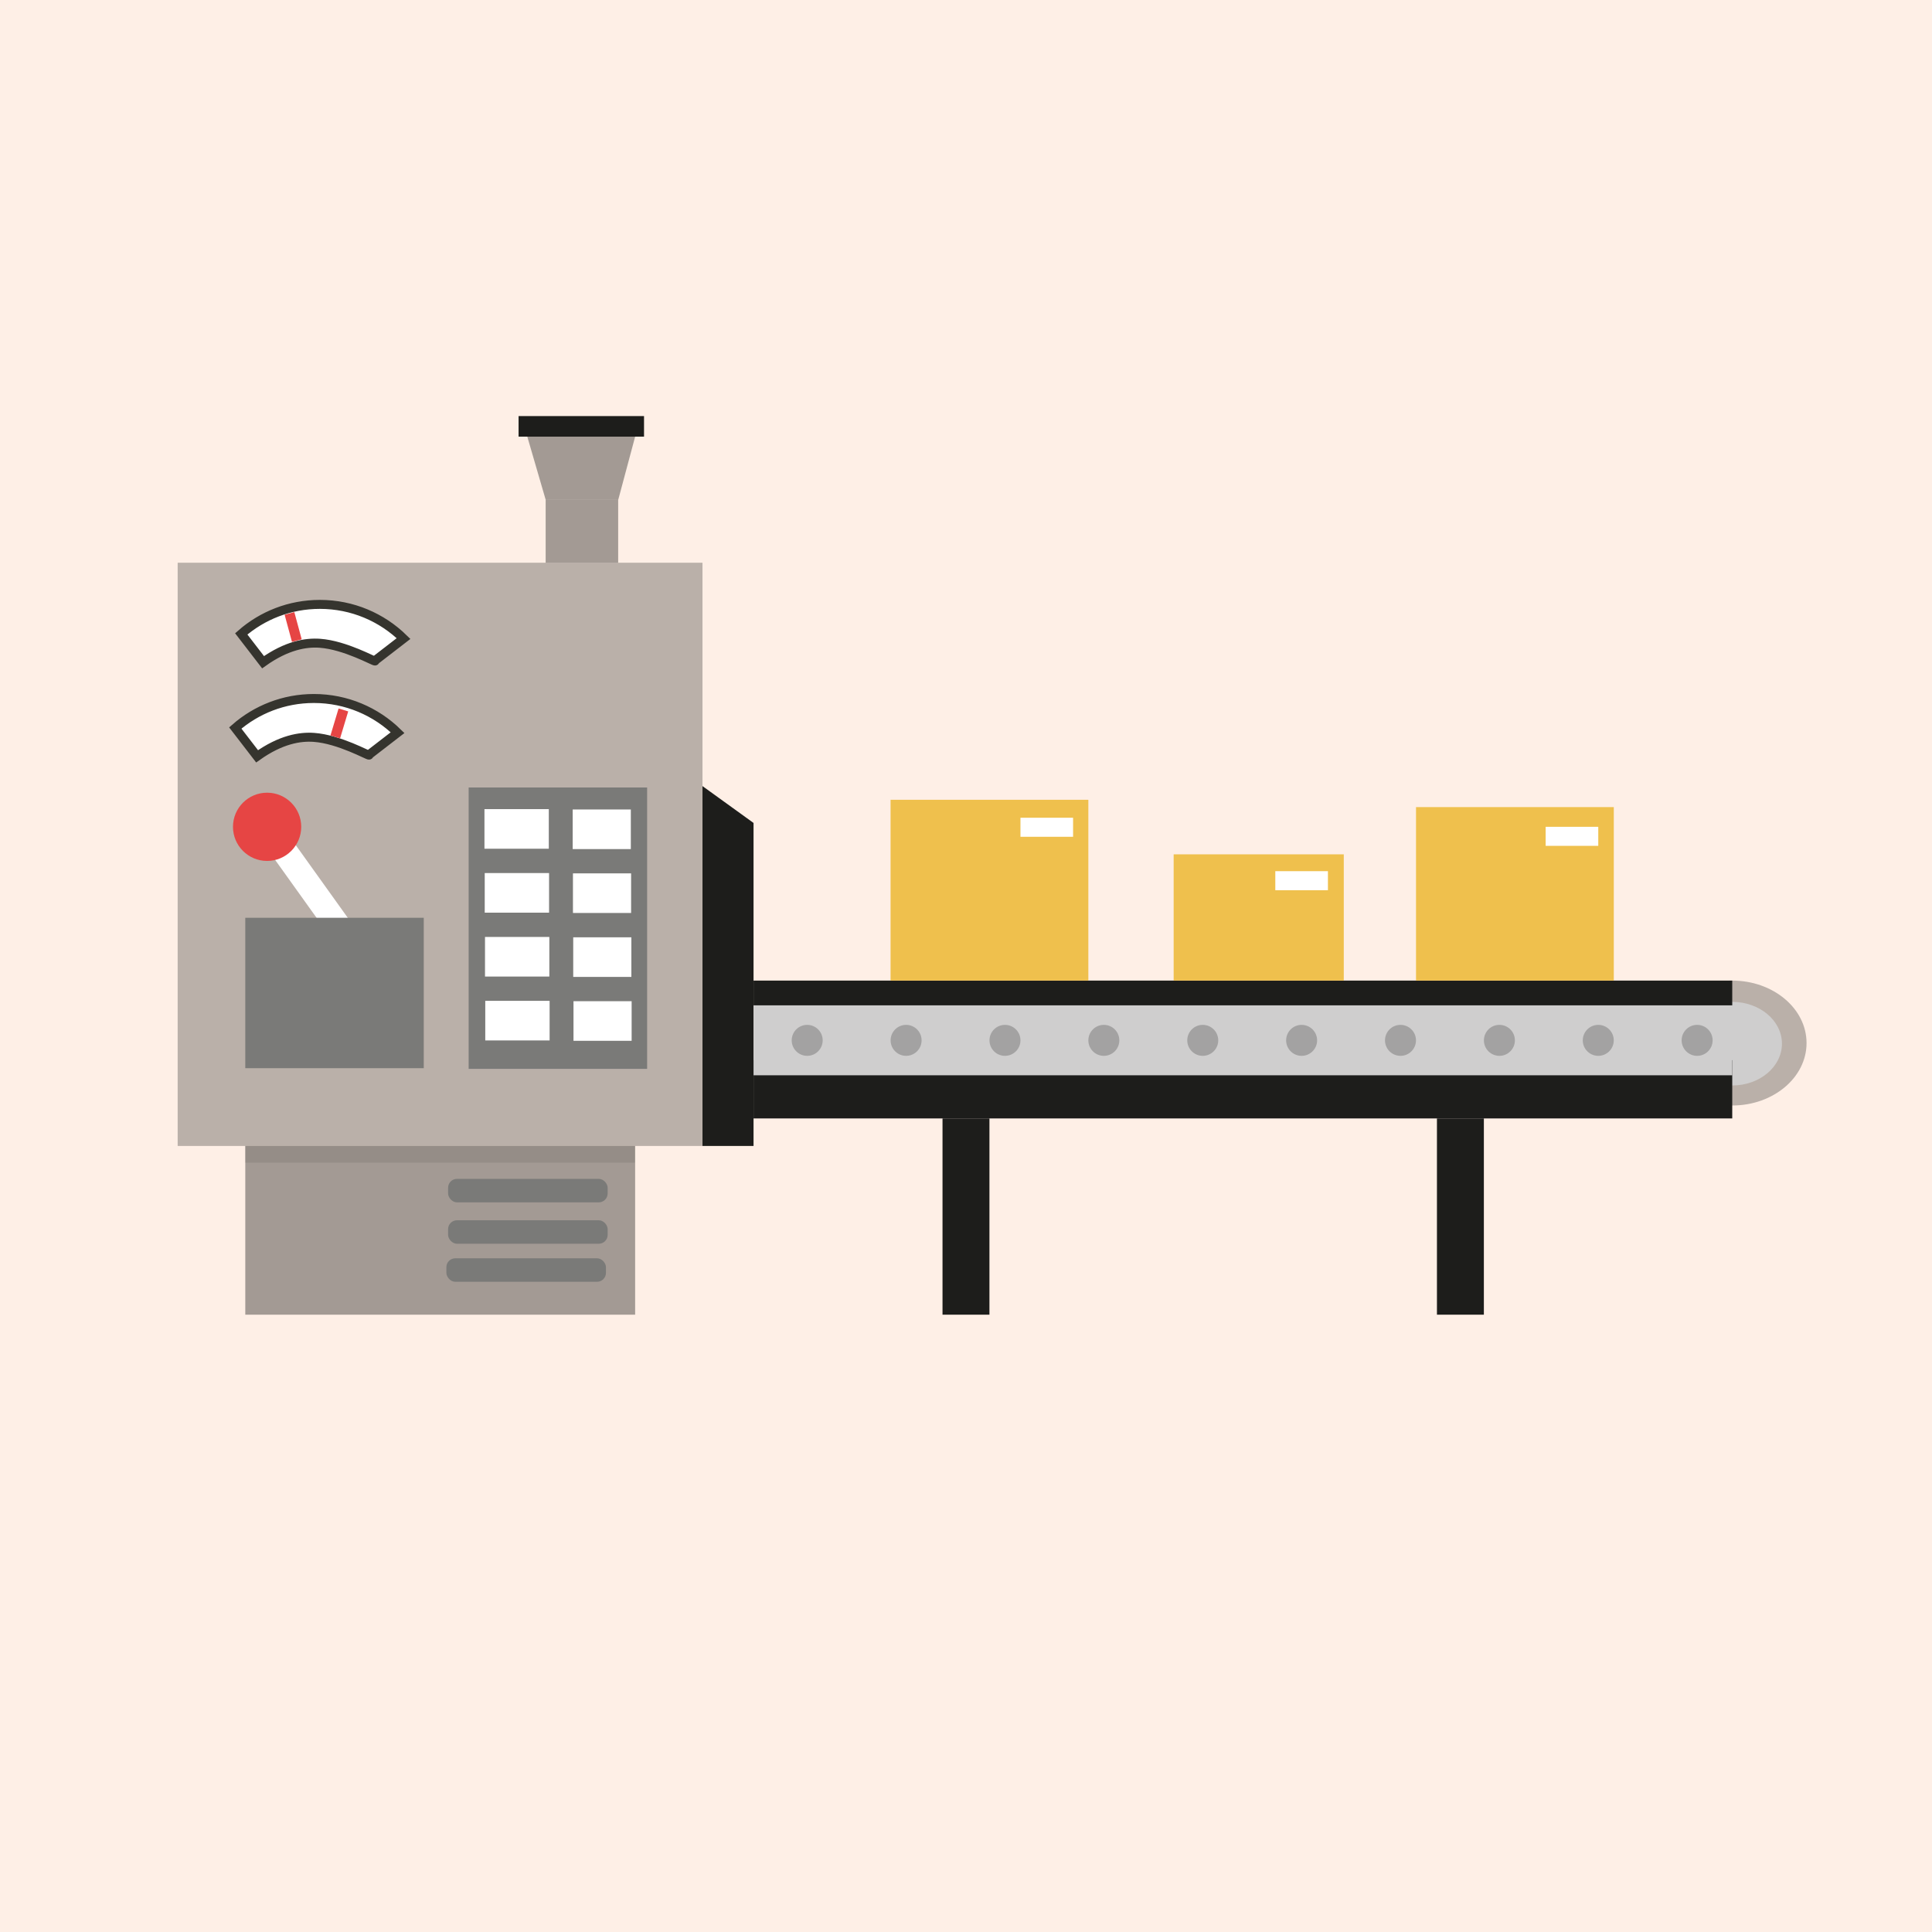 <?xml version="1.0" encoding="UTF-8"?>
<svg id="Warstwa_2" xmlns="http://www.w3.org/2000/svg" viewBox="0 0 430.3 430.3">
  <defs>
    <style>
      .cls-1 {
        fill: #efc04d;
      }

      .cls-2 {
        fill: #cfcece;
      }

      .cls-3 {
        fill: #7a7a78;
      }

      .cls-4, .cls-5, .cls-6, .cls-7 {
        fill: #1d1d1b;
      }

      .cls-8 {
        fill: #a3a2a2;
      }

      .cls-9 {
        fill: #feefe6;
      }

      .cls-10, .cls-11 {
        fill: #fff;
      }

      .cls-5 {
        opacity: .3;
      }

      .cls-6 {
        opacity: .1;
      }

      .cls-7 {
        opacity: .4;
      }

      .cls-12 {
        fill: #e64544;
      }

      .cls-11 {
        stroke: #35342e;
        stroke-miterlimit: 10;
        stroke-width: 2px;
      }
    </style>
  </defs>
  <g id="Warstwa_2-2" data-name="Warstwa_2">
    <rect class="cls-9" width="430.3" height="430.3"/>
  </g>
  <g id="Warstwa_1-2" data-name="Warstwa_1">
    <rect class="cls-5" x="39.57" y="125.33" width="116.89" height="129.9"/>
    <rect class="cls-7" x="121.53" y="111.33" width="16.15" height="14"/>
    <ellipse class="cls-5" cx="385.8" cy="232.31" rx="16.56" ry="13.91"/>
    <ellipse class="cls-2" cx="385.8" cy="232.45" rx="11.08" ry="9.31"/>
    <path class="cls-7" d="M137.69,111.33h-16.15c-1.37-4.69-2.73-9.39-4.1-14.08h24.02c-1.26,4.69-2.51,9.39-3.77,14.08Z"/>
    <rect class="cls-4" x="115.5" y="92.67" width="27.94" height="4.58"/>
    <path class="cls-4" d="M167.83,255.23h-11.37v-80.15c3.79,2.74,7.58,5.47,11.37,8.21v71.94Z"/>
    <rect class="cls-4" x="167.83" y="236.12" width="217.98" height="12.98"/>
    <rect class="cls-4" x="167.83" y="218.4" width="217.98" height="5.52"/>
    <rect class="cls-2" x="167.83" y="223.92" width="217.98" height="15.57"/>
    <circle class="cls-8" cx="179.78" cy="231.71" r="3.45"/>
    <circle class="cls-8" cx="201.81" cy="231.71" r="3.45"/>
    <circle class="cls-8" cx="223.83" cy="231.71" r="3.45"/>
    <circle class="cls-8" cx="245.85" cy="231.71" r="3.45"/>
    <circle class="cls-8" cx="267.88" cy="231.71" r="3.45"/>
    <circle class="cls-8" cx="289.9" cy="231.71" r="3.45"/>
    <circle class="cls-8" cx="311.92" cy="231.71" r="3.45"/>
    <circle class="cls-8" cx="333.95" cy="231.71" r="3.45"/>
    <circle class="cls-8" cx="355.97" cy="231.71" r="3.45"/>
    <circle class="cls-8" cx="377.99" cy="231.71" r="3.45"/>
    <rect class="cls-1" x="198.35" y="178.13" width="44.05" height="40.27"/>
    <rect class="cls-1" x="261.4" y="190.28" width="37.89" height="28.12"/>
    <rect class="cls-1" x="315.38" y="179.76" width="44.05" height="38.64"/>
    <rect class="cls-10" x="227.28" y="182.13" width="11.72" height="4.24"/>
    <rect class="cls-10" x="284.04" y="194.03" width="11.72" height="4.24"/>
    <rect class="cls-10" x="68.98" y="183.18" width="5.65" height="36.33" transform="translate(-103.8 79.44) rotate(-35.6)"/>
    <rect class="cls-10" x="344.25" y="184.15" width="11.72" height="4.24"/>
    <rect class="cls-7" x="54.63" y="255.23" width="86.83" height="37.58"/>
    <rect class="cls-6" x="54.6" y="255.23" width="86.83" height="3.72"/>
    <rect class="cls-3" x="54.63" y="204.41" width="39.75" height="33.5"/>
    <g>
      <rect class="cls-3" x="104.38" y="175.39" width="39.75" height="62.67"/>
      <rect class="cls-10" x="107.9" y="180.21" width="14.33" height="8.82"/>
      <rect class="cls-10" x="127.55" y="180.29" width="12.95" height="8.82"/>
      <rect class="cls-10" x="107.96" y="194.45" width="14.33" height="8.82"/>
      <rect class="cls-10" x="127.61" y="194.52" width="12.95" height="8.82"/>
      <rect class="cls-10" x="108.02" y="208.68" width="14.33" height="8.82"/>
      <rect class="cls-10" x="127.67" y="208.76" width="12.95" height="8.82"/>
      <rect class="cls-10" x="108.08" y="222.91" width="14.33" height="8.82"/>
      <rect class="cls-10" x="127.73" y="222.99" width="12.95" height="8.82"/>
    </g>
    <rect class="cls-4" x="209.92" y="249.1" width="10.45" height="43.71"/>
    <rect class="cls-4" x="320.04" y="249.1" width="10.45" height="43.71"/>
    <circle class="cls-12" cx="59.49" cy="184.15" r="7.6"/>
    <path class="cls-11" d="M83.48,147.16s.06.05.05.06c-.08.19-6.64-3.55-12.29-3.95-3.11-.22-7.36.46-12.65,4.22l-4.86-6.31c4.69-4.1,10.81-6.57,17.51-6.57,7.26,0,13.83,2.9,18.64,7.61l-6.4,4.94Z"/>
    <path class="cls-11" d="M82.15,168.12s.06.05.05.06c-.08.19-6.64-3.55-12.29-3.95-3.11-.22-7.36.46-12.65,4.22l-4.86-6.31c4.69-4.1,10.81-6.57,17.51-6.57,7.26,0,13.83,2.9,18.64,7.61l-6.4,4.94Z"/>
    <rect class="cls-12" x="74.45" y="157.99" width="2.24" height="6.28" transform="translate(49.68 -14.95) rotate(16.76)"/>
    <rect class="cls-12" x="64.17" y="136.52" width="2.24" height="6.28" transform="translate(-34.29 21.96) rotate(-15.18)"/>
    <rect class="cls-3" x="99.8" y="262.56" width="35.54" height="5.23" rx="1.98" ry="1.98"/>
    <rect class="cls-3" x="99.8" y="271.78" width="35.54" height="5.23" rx="1.98" ry="1.98"/>
    <rect class="cls-3" x="99.42" y="280.25" width="35.54" height="5.23" rx="1.98" ry="1.98"/>
  </g>
</svg>
